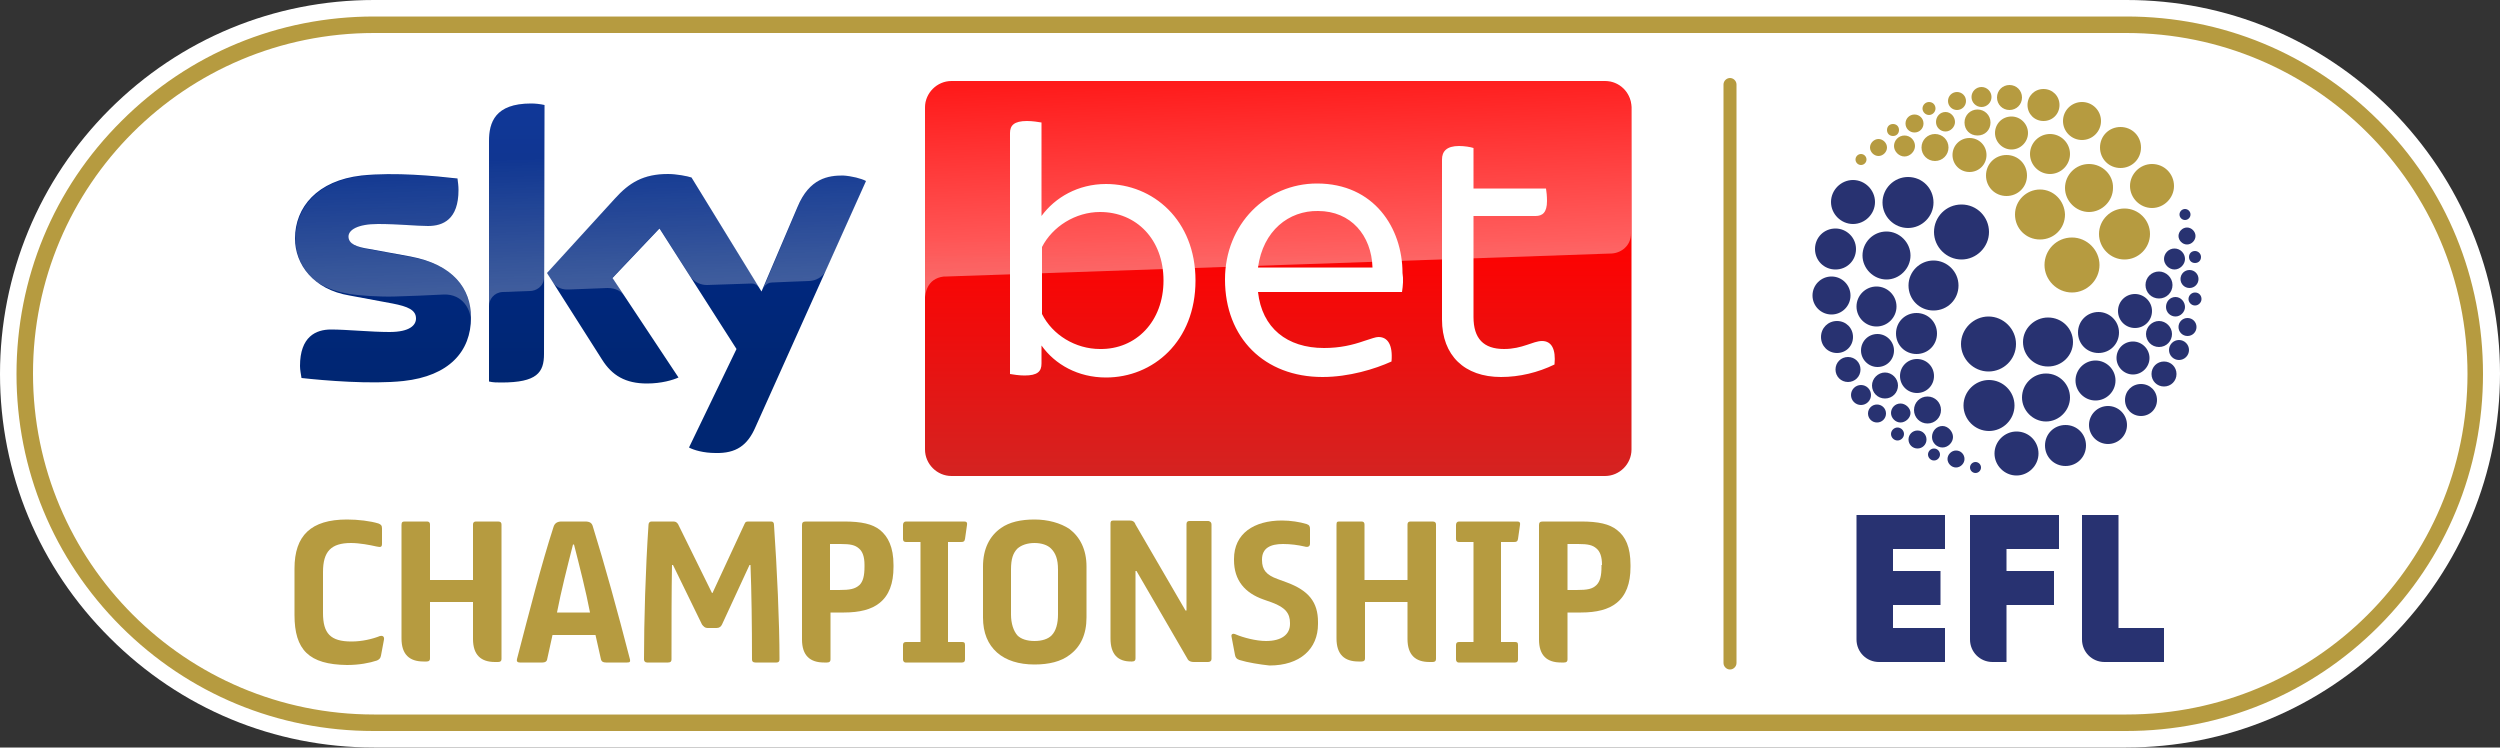 <?xml version="1.0" encoding="utf-8"?>
<!-- Generator: Adobe Illustrator 27.7.0, SVG Export Plug-In . SVG Version: 6.00 Build 0)  -->
<svg version="1.1" id="Layer_2_00000044875584267425460990000015866604477387741319_"
	 xmlns="http://www.w3.org/2000/svg" xmlns:xlink="http://www.w3.org/1999/xlink" x="0px" y="0px" viewBox="0 0 500 149.5"
	 style="enable-background:new 0 0 500 149.5;" xml:space="preserve">
<rect x="0" y="0" width="500" height="149.5" fill="#333333" stroke="none"/>
<style type="text/css">
	.st0{fill:#FFFFFF;}
	.st1{fill:#B69B40;}
	.st2{fill:#283271;}
	.st3{fill:url(#Plinth_00000116228776098823569400000005061114898105152943_);}
	.st4{opacity:0.4;fill:url(#p40_00000007424918119337763380000006022140622639788176_);enable-background:new    ;}
	.st5{fill:url(#Sky_x5F_Logo_00000121969221151122133570000017289690417088534934_);}
	.st6{opacity:0.25;fill:url(#s25_00000147221963935229003820000014167903262947752119_);enable-background:new    ;}
</style>
<g id="Layer_1-2">
	<path class="st0" d="M74.8,149.5c-20,0-38.7-7.8-52.8-21.9C7.8,113.5,0,94.7,0,74.8S7.8,36,21.9,21.9C36,7.8,54.8,0,74.8,0h350.5
		c20,0,38.7,7.8,52.9,21.9C492.2,36,500,54.8,500,74.7s-7.8,38.7-21.9,52.9c-14.1,14.1-32.9,21.9-52.9,21.9L74.8,149.5L74.8,149.5z"
		/>
	<path class="st1" d="M475.8,24.2c-13.5-13.5-31.4-20.9-50.5-20.9H74.8c-19.1,0-37,7.4-50.5,20.9C10.7,37.7,3.3,55.7,3.3,74.8
		s7.4,37,20.9,50.5s31.4,20.9,50.5,20.9h350.5c19.1,0,37-7.4,50.5-20.9s20.9-31.4,20.9-50.5S489.3,37.7,475.8,24.2 M425.3,142.9
		H74.8c-37.7,0-68.2-30.5-68.2-68.2S37.1,6.6,74.8,6.6h350.5c37.6,0,68.2,30.5,68.2,68.2S462.9,142.9,425.3,142.9"/>
	<path class="st1" d="M58.9,123v-9.3c0-6.6,3.3-9.8,10.5-9.8c2.2,0,4.7,0.3,6.3,0.8c0.5,0.2,0.7,0.4,0.7,1v3c0,0.7-0.2,0.8-1.1,0.6
		c-1.3-0.3-3.4-0.7-5.1-0.7c-4,0-5.6,1.7-5.6,5.8v8.2c0,4.1,1.5,5.7,5.7,5.7c2.1,0,4.2-0.5,5.7-1.1c0.4-0.1,0.9,0,0.8,0.7l-0.6,3.2
		c-0.1,0.6-0.4,0.8-0.8,1c-1.5,0.5-3.6,0.9-6,0.9C61.8,132.9,58.9,130,58.9,123"/>
	<path class="st1" d="M100.3,104.9v26.9c0,0.4-0.2,0.6-0.7,0.6H99c-2.8,0-4.4-1.4-4.4-4.6v-7.4h-8.6v11.3c0,0.4-0.2,0.6-0.7,0.6
		h-0.6c-2.8,0-4.4-1.4-4.4-4.6V105c0-0.6,0.2-0.7,0.7-0.7h4.4c0.4,0,0.6,0.2,0.6,0.6V116h8.6v-11.1c0-0.4,0.2-0.6,0.6-0.6h4.4
		C100.1,104.3,100.3,104.5,100.3,104.9"/>
	<path class="st1" d="M103.4,131.8c2.5-9.6,4.9-19,7.3-26.4c0.2-0.7,0.7-1.1,1.6-1.1h4.7c1,0,1.4,0.3,1.6,1.1
		c2.3,7.4,4.9,16.8,7.4,26.5c0.1,0.5-0.1,0.6-0.6,0.6h-4.2c-0.6,0-0.9-0.2-1-0.6l-1.1-4.9h-8.6c-0.4,1.7-0.7,3.3-1.1,5
		c-0.1,0.3-0.4,0.5-0.9,0.5H104C103.4,132.5,103.3,132.2,103.4,131.8 M118,122.5c-0.8-4.2-2.1-9.3-3.2-13.6h-0.2
		c-1.1,4.3-2.4,9.4-3.2,13.6H118z"/>
	<path class="st1" d="M128.8,131.9c0-7.6,0.3-18.1,0.9-26.9c0-0.4,0.2-0.7,0.6-0.7h4.3c0.5,0,0.7,0.1,1,0.5l6.8,13.8h0.1l6.4-13.8
		c0.2-0.5,0.4-0.5,1-0.5h4.3c0.4,0,0.6,0.2,0.6,0.7c0.6,8.8,1.1,19.3,1.1,26.9c0,0.4-0.2,0.6-0.6,0.6h-4.2c-0.5,0-0.7-0.2-0.7-0.6
		c0-6.7-0.1-13.8-0.3-18.9h-0.2l-5.5,11.9c-0.2,0.4-0.5,0.7-1.1,0.7h-1.8c-0.5,0-0.8-0.3-1.1-0.7l-5.8-11.9h-0.2
		c-0.1,5.1-0.1,11.9-0.1,18.9c0,0.4-0.2,0.6-0.7,0.6h-4.2C129,132.5,128.8,132.2,128.8,131.9"/>
	<path class="st1" d="M178.7,113v0.4c0,3.3-0.9,5.7-2.8,7.2c-1.6,1.3-4,1.9-7.1,1.9h-2.7v9.4c0,0.4-0.2,0.6-0.7,0.6h-0.6
		c-2.8,0-4.4-1.4-4.4-4.6V105c0-0.5,0.2-0.7,0.8-0.7h7.6c3.5,0,5.7,0.5,7.2,1.7C177.6,107.3,178.7,109.4,178.7,113 M172.9,113
		c0-1.7-0.4-2.7-1.1-3.3c-0.8-0.7-1.7-0.9-3.7-0.9h-2.1v9.2h1.8c2.2,0,3.2-0.2,4.1-1c0.7-0.7,1-1.8,1-3.7V113L172.9,113z"/>
	<path class="st1" d="M180.6,131.9V129c0-0.4,0.2-0.6,0.6-0.6h2.9v-20h-2.9c-0.4,0-0.6-0.2-0.6-0.6V105c0-0.4,0.2-0.7,0.6-0.7h11.6
		c0.4,0,0.7,0.1,0.6,0.7l-0.4,2.8c-0.1,0.5-0.3,0.6-0.8,0.6h-2.6v20h2.8c0.4,0,0.6,0.1,0.6,0.6v2.9c0,0.4-0.2,0.6-0.6,0.6h-11.3
		C180.8,132.5,180.6,132.2,180.6,131.9"/>
	<path class="st1" d="M199.4,130.5c-1.8-1.6-2.8-3.9-2.8-7v-10.2c0-3.5,1.3-6.1,3.6-7.7c1.7-1.2,4-1.7,6.7-1.7s5.2,0.7,7,1.9
		c2.1,1.6,3.4,4.1,3.4,7.5v10.2c0,3.4-1.2,5.9-3.4,7.5c-1.7,1.3-4.1,1.9-7,1.9C203.8,132.9,201.2,132.1,199.4,130.5 M210.3,127.1
		c0.9-0.9,1.3-2.4,1.3-4.2v-9c0-2.1-0.5-3.3-1.4-4.2c-0.7-0.7-1.9-1.1-3.3-1.1s-2.6,0.4-3.4,1.1c-0.9,0.9-1.3,2.1-1.3,4.2v9
		c0,1.8,0.5,3.3,1.3,4.2c0.7,0.7,1.9,1.1,3.4,1.1S209.6,127.8,210.3,127.1"/>
	<path class="st1" d="M242.3,104.9v26.9c0,0.4-0.3,0.6-0.7,0.6h-2.8c-0.8,0-1.2-0.3-1.4-0.8l-10.1-17.4h-0.2v17.5
		c0,0.4-0.2,0.6-0.7,0.6h-0.2c-2.6,0-4.1-1.4-4.1-4.6v-23c0-0.4,0.1-0.6,0.6-0.6h3.2c0.6,0,1,0.2,1.2,0.8l10,17.2h0.2v-17.3
		c0-0.4,0.2-0.6,0.6-0.6h3.8C242.1,104.3,242.3,104.5,242.3,104.9"/>
	<path class="st1" d="M247.9,132c-0.6-0.2-0.8-0.5-0.9-1l-0.7-3.7c-0.1-0.5,0.3-0.7,0.9-0.4c1.4,0.6,4,1.3,6,1.3
		c3.1,0,4.8-1.3,4.8-3.4v-0.2c0-1.9-0.9-3.1-3.6-4.1l-1.7-0.6c-3.7-1.3-5.9-3.8-5.9-7.9v-0.2c0-5.1,4-7.7,9.6-7.7
		c1.7,0,3.6,0.3,4.9,0.7c0.6,0.2,0.7,0.5,0.7,1v2.9c0,0.6-0.4,0.8-1.1,0.6c-1.3-0.3-2.8-0.5-4.3-0.5c-2.5,0-4.2,0.8-4.2,3.1v0.1
		c0,2,0.9,3,3.1,3.8l1.9,0.7c4.3,1.6,6.2,3.9,6.2,7.9v0.4c0,5-3.6,8.3-9.7,8.3C252,132.9,249.5,132.5,247.9,132"/>
	<path class="st1" d="M287.2,104.9v26.9c0,0.4-0.2,0.6-0.7,0.6h-0.6c-2.8,0-4.4-1.4-4.4-4.6v-7.4H273v11.3c0,0.4-0.2,0.6-0.7,0.6
		h-0.6c-2.8,0-4.4-1.4-4.4-4.6V105c0-0.6,0.1-0.7,0.6-0.7h4.4c0.4,0,0.6,0.2,0.6,0.6V116h8.6v-11.1c0-0.4,0.2-0.6,0.6-0.6h4.4
		C287,104.3,287.2,104.5,287.2,104.9"/>
	<path class="st1" d="M291.2,131.9V129c0-0.4,0.2-0.6,0.6-0.6h2.9v-20h-2.9c-0.4,0-0.6-0.2-0.6-0.6V105c0-0.4,0.2-0.7,0.6-0.7h11.6
		c0.4,0,0.7,0.1,0.6,0.7l-0.4,2.8c-0.1,0.5-0.3,0.6-0.8,0.6h-2.6v20h2.8c0.4,0,0.6,0.1,0.6,0.6v2.9c0,0.4-0.2,0.6-0.6,0.6h-11.3
		C291.4,132.5,291.2,132.2,291.2,131.9"/>
	<path class="st1" d="M326.1,113v0.4c0,3.3-0.9,5.7-2.8,7.2c-1.6,1.3-4,1.9-7.1,1.9h-2.7v9.4c0,0.4-0.2,0.6-0.7,0.6h-0.6
		c-2.8,0-4.4-1.4-4.4-4.6V105c0-0.5,0.2-0.7,0.8-0.7h7.6c3.5,0,5.7,0.5,7.2,1.7C325.1,107.3,326.1,109.4,326.1,113 M320.4,113
		c0-1.7-0.4-2.7-1.1-3.3c-0.8-0.7-1.7-0.9-3.7-0.9h-2.1v9.2h1.8c2.2,0,3.2-0.2,4-1c0.7-0.7,1-1.8,1-3.7V113L320.4,113z"/>
	<path class="st1" d="M346,15.6c-0.7,0-1.3,0.6-1.3,1.3v115.7c0,0.7,0.6,1.3,1.3,1.3s1.3-0.6,1.3-1.3V16.9
		C347.3,16.2,346.7,15.6,346,15.6"/>
	<path class="st2" d="M398.5,132.4c-2.5,0-4.5-2-4.5-4.5V103h17.8v6.8h-10.5v4.4h9.5v6.8h-9.5v11.4H398.5L398.5,132.4z M371.3,127.9
		c0,2.5,2,4.5,4.5,4.5H389v-6.8h-10.4v-4.6h9.5v-6.8h-9.5v-4.4H389V103h-17.7V127.9z M432.8,132.4v-6.8h-9.1V103h-7.3v24.9
		c0,2.5,2,4.5,4.5,4.5H432.8z"/>
	<path class="st2" d="M403.2,68.8c0,3.1-2.5,5.5-5.5,5.5s-5.5-2.5-5.5-5.5s2.5-5.5,5.5-5.5S403.2,65.8,403.2,68.8 M409.6,63.5
		c-2.7,0-5,2.2-5,4.9s2.2,4.9,5,4.9s5-2.2,5-4.9S412.4,63.5,409.6,63.5 M409.2,74.7c-2.7,0-4.8,2.2-4.8,4.8s2.2,4.8,4.8,4.8
		s4.8-2.2,4.8-4.8S411.9,74.7,409.2,74.7 M419.7,62.4c-2.3,0-4.1,1.8-4.1,4.1s1.8,4.1,4.1,4.1s4.1-1.8,4.1-4.1
		S421.9,62.4,419.7,62.4 M427,58.8c-1.9,0-3.4,1.5-3.4,3.4c0,1.9,1.5,3.4,3.4,3.4s3.4-1.5,3.4-3.4S428.8,58.8,427,58.8 M431.8,54.3
		c-1.5,0-2.7,1.2-2.7,2.7s1.2,2.7,2.7,2.7s2.7-1.2,2.7-2.7S433.2,54.3,431.8,54.3 M431.8,64.2c-1.4,0-2.6,1.2-2.6,2.6
		s1.1,2.6,2.6,2.6s2.6-1.2,2.6-2.6S433.2,64.2,431.8,64.2 M432.8,72.3c-1.4,0-2.5,1.1-2.5,2.5s1.1,2.5,2.5,2.5s2.5-1.1,2.5-2.5
		S434.2,72.3,432.8,72.3 M435.8,68c-1.1,0-2,0.9-2,2s0.9,2,2,2s2-0.9,2-2S436.9,68,435.8,68 M437.5,63.6c-1,0-1.8,0.8-1.8,1.8
		s0.8,1.8,1.8,1.8s1.8-0.8,1.8-1.8S438.5,63.6,437.5,63.6 M435.1,59.4c-1.1,0-1.9,0.9-1.9,2s0.9,1.9,1.9,1.9s1.9-0.9,1.9-1.9
		S436.2,59.4,435.1,59.4 M437.9,54c-1,0-1.8,0.8-1.8,1.8s0.8,1.8,1.8,1.8s1.8-0.8,1.8-1.8S438.9,54,437.9,54 M439,58.5
		c-0.7,0-1.3,0.6-1.3,1.3s0.6,1.3,1.3,1.3s1.3-0.6,1.3-1.3S439.8,58.5,439,58.5 M439,50.2c-0.7,0-1.2,0.5-1.2,1.2s0.5,1.2,1.2,1.2
		s1.2-0.5,1.2-1.2S439.6,50.2,439,50.2 M434.9,49.7c-1.2,0-2.1,1-2.1,2.1s1,2.1,2.1,2.1s2.1-1,2.1-2.1S436.1,49.7,434.9,49.7
		 M437.4,45.5c-0.9,0-1.7,0.8-1.7,1.7s0.8,1.7,1.7,1.7s1.7-0.8,1.7-1.7S438.3,45.5,437.4,45.5 M437,41.8c-0.6,0-1.1,0.5-1.1,1.1
		s0.5,1.1,1.1,1.1s1.1-0.5,1.1-1.1S437.6,41.8,437,41.8 M419.1,72.1c-2.2,0-4,1.8-4,4s1.8,4,4,4s4-1.8,4-4S421.3,72.1,419.1,72.1
		 M397.8,76c-2.8,0-5.1,2.3-5.1,5.1s2.3,5.1,5.1,5.1s5.1-2.3,5.1-5.1S400.6,76,397.8,76 M403.3,86.3c-2.4,0-4.4,2-4.4,4.4
		s2,4.4,4.4,4.4s4.4-2,4.4-4.4S405.8,86.3,403.3,86.3 M413.1,85c-2.3,0-4.1,1.8-4.1,4.1s1.8,4.1,4.1,4.1s4.1-1.8,4.1-4.1
		S415.4,85,413.1,85 M421.6,81.2c-2.1,0-3.8,1.7-3.8,3.8s1.7,3.8,3.8,3.8s3.8-1.7,3.8-3.8S423.7,81.2,421.6,81.2 M428.2,76.8
		c-1.8,0-3.2,1.4-3.2,3.2s1.4,3.2,3.2,3.2s3.2-1.4,3.2-3.2S430,76.8,428.2,76.8 M426.6,68.3c-1.9,0-3.3,1.5-3.3,3.3s1.5,3.3,3.3,3.3
		s3.3-1.5,3.3-3.3S428.4,68.3,426.6,68.3"/>
	<path class="st1" d="M414.4,47.5c-3.1,0-5.5,2.5-5.5,5.5s2.5,5.5,5.5,5.5s5.5-2.5,5.5-5.5S417.4,47.5,414.4,47.5 M408,37.9
		c-2.7,0-5,2.2-5,5s2.2,5,5,5s5-2.2,5-5C412.9,40.1,410.7,37.9,408,37.9 M417.8,32.8c-2.7,0-4.8,2.2-4.8,4.8s2.2,4.8,4.8,4.8
		s4.8-2.2,4.8-4.8C422.7,35,420.5,32.8,417.8,32.8 M401.3,31c-2.3,0-4.1,1.8-4.1,4.1s1.8,4.1,4.1,4.1s4.1-1.8,4.1-4.1
		S403.6,31,401.3,31 M393.9,27.6c-1.9,0-3.4,1.5-3.4,3.4c0,1.9,1.5,3.4,3.4,3.4s3.4-1.5,3.4-3.4S395.8,27.6,393.9,27.6 M387,26.8
		c-1.5,0-2.7,1.2-2.7,2.7s1.2,2.7,2.7,2.7s2.7-1.2,2.7-2.7S388.5,26.8,387,26.8 M395.5,21.9c-1.4,0-2.6,1.1-2.6,2.6s1.1,2.6,2.6,2.6
		s2.6-1.1,2.6-2.6S396.9,21.9,395.5,21.9 M401.9,17c-1.4,0-2.5,1.1-2.5,2.5s1.1,2.5,2.5,2.5s2.5-1.1,2.5-2.5S403.3,17,401.9,17
		 M396.3,17.4c-1.1,0-2,0.9-2,2s0.9,2,2,2s2-0.9,2-2S397.4,17.4,396.3,17.4 M391.4,18.4c-1,0-1.8,0.8-1.8,1.8s0.8,1.8,1.8,1.8
		s1.8-0.8,1.8-1.8S392.4,18.4,391.4,18.4 M389.1,22.4c-1.1,0-1.9,0.9-1.9,2s0.9,1.9,1.9,1.9s1.9-0.9,1.9-1.9S390.2,22.4,389.1,22.4
		 M382.9,22.9c-1,0-1.8,0.8-1.8,1.8s0.8,1.8,1.8,1.8s1.8-0.8,1.8-1.8S383.9,22.9,382.9,22.9 M385.8,20.4c-0.7,0-1.3,0.6-1.3,1.3
		s0.6,1.3,1.3,1.3s1.3-0.6,1.3-1.3S386.6,20.4,385.8,20.4 M378.6,24.8c-0.7,0-1.2,0.5-1.2,1.2s0.5,1.2,1.2,1.2s1.2-0.5,1.2-1.2
		S379.3,24.8,378.6,24.8 M380.9,27.1c-1.2,0-2.1,1-2.1,2.1s1,2.1,2.1,2.1s2.1-1,2.1-2.1S382.1,27.1,380.9,27.1 M375.7,27.8
		c-0.9,0-1.7,0.8-1.7,1.7s0.8,1.7,1.7,1.7s1.7-0.8,1.7-1.7S376.6,27.8,375.7,27.8 M372.2,30.8c-0.6,0-1.1,0.5-1.1,1.1
		s0.5,1.1,1.1,1.1s1.1-0.5,1.1-1.1S372.8,30.8,372.2,30.8 M410,26.8c-2.2,0-4,1.8-4,4s1.8,4,4,4s4-1.8,4-4S412.2,26.8,410,26.8
		 M424.9,41.7c-2.8,0-5.1,2.3-5.1,5.1s2.3,5.1,5.1,5.1s5.1-2.3,5.1-5.1S427.7,41.7,424.9,41.7 M430.4,32.8c-2.4,0-4.4,2-4.4,4.4
		s2,4.4,4.4,4.4s4.4-2,4.4-4.4S432.9,32.8,430.4,32.8 M424.1,25.4c-2.3,0-4.1,1.8-4.1,4.1s1.8,4.1,4.1,4.1s4.1-1.8,4.1-4.1
		S426.4,25.4,424.1,25.4 M416.4,20.4c-2.1,0-3.8,1.7-3.8,3.8s1.7,3.8,3.8,3.8s3.8-1.7,3.8-3.8S418.5,20.4,416.4,20.4 M408.7,17.8
		c-1.8,0-3.2,1.4-3.2,3.2s1.4,3.2,3.2,3.2s3.2-1.4,3.2-3.2S410.5,17.8,408.7,17.8 M402.3,23.3c-1.9,0-3.3,1.5-3.3,3.3
		s1.5,3.3,3.3,3.3s3.3-1.5,3.3-3.3S404.1,23.3,402.3,23.3"/>
	<path class="st2" d="M392.3,40.9c-3.1,0-5.5,2.5-5.5,5.5s2.5,5.5,5.5,5.5s5.5-2.5,5.5-5.5S395.4,40.9,392.3,40.9 M386.7,52.1
		c-2.7,0-5,2.2-5,5s2.2,5,5,5s5-2.2,5-5S389.4,52.1,386.7,52.1 M377.3,46.3c-2.7,0-4.8,2.2-4.8,4.8s2.2,4.8,4.8,4.8s4.8-2.2,4.8-4.8
		S379.9,46.3,377.3,46.3 M383.3,62.6c-2.3,0-4.1,1.8-4.1,4.1s1.8,4.1,4.1,4.1s4.1-1.8,4.1-4.1S385.6,62.6,383.3,62.6 M383.4,71.8
		c-1.9,0-3.4,1.5-3.4,3.4s1.5,3.4,3.4,3.4s3.4-1.5,3.4-3.4S385.3,71.8,383.4,71.8 M385.5,79.3c-1.5,0-2.7,1.2-2.7,2.7
		s1.2,2.7,2.7,2.7s2.7-1.2,2.7-2.7S387,79.3,385.5,79.3 M377,74.5c-1.4,0-2.6,1.2-2.6,2.6s1.1,2.6,2.6,2.6s2.6-1.2,2.6-2.6
		S378.4,74.5,377,74.5 M369.6,71.4c-1.4,0-2.5,1.1-2.5,2.5s1.1,2.5,2.5,2.5s2.5-1.1,2.5-2.5S371,71.4,369.6,71.4 M372.2,77
		c-1.1,0-2,0.9-2,2s0.9,2,2,2s2-0.9,2-2S373.3,77,372.2,77 M375.4,80.9c-1,0-1.8,0.8-1.8,1.8s0.8,1.8,1.8,1.8s1.8-0.8,1.8-1.8
		S376.4,80.9,375.4,80.9 M380.1,80.7c-1.1,0-1.9,0.9-1.9,1.9s0.9,1.9,1.9,1.9s2-0.9,2-1.9S381.1,80.7,380.1,80.7 M383.5,86.1
		c-1,0-1.8,0.8-1.8,1.8s0.8,1.8,1.8,1.8s1.8-0.8,1.8-1.8S384.5,86.1,383.5,86.1 M379.5,85.5c-0.7,0-1.3,0.6-1.3,1.3
		c0,0.7,0.6,1.3,1.3,1.3s1.3-0.6,1.3-1.3S380.2,85.5,379.5,85.5 M386.8,89.7c-0.7,0-1.2,0.6-1.2,1.2s0.5,1.2,1.2,1.2
		s1.2-0.6,1.2-1.2S387.5,89.7,386.8,89.7 M388.5,85.2c-1.2,0-2.1,1-2.1,2.2s1,2.1,2.1,2.1s2.1-1,2.1-2.1S389.6,85.2,388.5,85.2
		 M391.2,90.1c-0.9,0-1.7,0.8-1.7,1.7s0.8,1.7,1.7,1.7s1.7-0.8,1.7-1.7S392.2,90.1,391.2,90.1 M395.1,92.4c-0.6,0-1.1,0.5-1.1,1.1
		s0.5,1.1,1.1,1.1s1.1-0.5,1.1-1.1S395.7,92.4,395.1,92.4 M375.3,57.3c-2.2,0-4,1.8-4,4s1.8,4,4,4s4-1.8,4-4S377.5,57.3,375.3,57.3
		 M381.6,35.4c-2.8,0-5.1,2.3-5.1,5.1s2.3,5.1,5.1,5.1s5.1-2.3,5.1-5.1S384.5,35.4,381.6,35.4 M370.6,36c-2.4,0-4.4,2-4.4,4.4
		s2,4.4,4.4,4.4s4.4-2,4.4-4.4S373,36,370.6,36 M367.1,45.7c-2.3,0-4.1,1.8-4.1,4.1s1.8,4.1,4.1,4.1s4.1-1.8,4.1-4.1
		S369.3,45.7,367.1,45.7 M366.3,55.3c-2.1,0-3.8,1.7-3.8,3.8s1.7,3.8,3.8,3.8s3.8-1.7,3.8-3.8S368.4,55.3,366.3,55.3 M367.4,64.2
		c-1.8,0-3.2,1.4-3.2,3.2s1.4,3.2,3.2,3.2s3.2-1.4,3.2-3.2S369.2,64.2,367.4,64.2 M375.5,66.8c-1.9,0-3.3,1.5-3.3,3.3
		s1.5,3.3,3.3,3.3c1.9,0,3.3-1.5,3.3-3.3S377.3,66.8,375.5,66.8"/>
</g>
<g>
	
		<linearGradient id="Plinth_00000139270511643522059310000004338733359899467139_" gradientUnits="userSpaceOnUse" x1="255.638" y1="206.066" x2="255.638" y2="284.999" gradientTransform="matrix(1 0 0 1 0 -189.89)">
		<stop  offset="0.4" style="stop-color:#FF0000"/>
		<stop  offset="1" style="stop-color:#D42321"/>
	</linearGradient>
	<path id="Plinth" style="fill:url(#Plinth_00000139270511643522059310000004338733359899467139_);" d="M321,16.2H190.3
		c-2.9,0-5.3,2.4-5.3,5.3v68.4c0,2.9,2.4,5.3,5.3,5.3H321c2.9,0,5.3-2.4,5.3-5.3V21.4C326.2,18.5,323.9,16.2,321,16.2z"/>
	
		<linearGradient id="p40_00000087379438570064631020000003124731729263795611_" gradientUnits="userSpaceOnUse" x1="256.124" y1="244.132" x2="254.751" y2="204.817" gradientTransform="matrix(1 0 0 1 0 -189.89)">
		<stop  offset="0" style="stop-color:#FFFFFF"/>
		<stop  offset="1" style="stop-color:#FFFFFF;stop-opacity:0.25"/>
	</linearGradient>
	
		<path id="p40" style="opacity:0.4;fill:url(#p40_00000087379438570064631020000003124731729263795611_);enable-background:new    ;" d="
		M188.8,55.3c0,0,0.2,0,0.5,0c15.5-0.5,133-4.6,133-4.6c2-0.1,3.9-1.6,3.9-4V21.4c0-2.9-2.4-5.3-5.3-5.3H190.3
		c-2.9,0-5.3,2.4-5.3,5.3v38C185.1,59,185.2,55.7,188.8,55.3z"/>
	
		<linearGradient id="Sky_x5F_Logo_00000042732426037263034050000010659818404108292282_" gradientUnits="userSpaceOnUse" x1="116.079" y1="210.609" x2="116.079" y2="280.459" gradientTransform="matrix(1 0 0 1 0 -189.89)">
		<stop  offset="0" style="stop-color:#002A91"/>
		<stop  offset="0.8" style="stop-color:#002672"/>
	</linearGradient>
	<path id="Sky_x5F_Logo" style="fill:url(#Sky_x5F_Logo_00000042732426037263034050000010659818404108292282_);" d="M137.8,89.5
		c0.9,0.5,2.9,1.1,5.3,1.1c4.1,0.1,6.4-1.5,8-5.2l22.1-49.2c-0.9-0.5-2.9-1-4.6-1.1c-2.9,0-6.7,0.5-9.1,6.3l-7.2,16.9l-14-22.8
		c-0.9-0.3-3.1-0.7-4.7-0.7c-5,0-7.8,1.8-10.6,4.9l-13.6,14.9l11,17.3c2,3.2,4.7,4.8,9,4.8c2.9,0,5.2-0.7,6.3-1.2l-13.2-19.9
		l9.4-9.9l15.4,24.1L137.8,89.5z M108.8,70.8c0,3.7-1.4,5.7-8.5,5.7c-0.9,0-1.7,0-2.5-0.2V28.2c0-3.7,1.2-7.5,8.4-7.5
		c0.9,0,1.8,0.1,2.7,0.3L108.8,70.8L108.8,70.8z M94.2,63.5c0,6.8-4.4,11.7-13.5,12.7c-6.5,0.7-15.9-0.1-20.4-0.6
		C60.2,74.9,60,74,60,73.2c0-5.9,3.2-7.3,6.2-7.3c3.1,0,8,0.5,11.7,0.5c4.1,0,5.3-1.4,5.3-2.7c0-1.7-1.6-2.4-4.7-3l-8.6-1.6
		C62.7,57.9,59,52.9,59,47.7c0-6.3,4.5-11.6,13.3-12.6c6.7-0.7,14.8,0.1,19.2,0.6c0.1,0.8,0.2,1.5,0.2,2.3c0,5.9-3.1,7.2-6.1,7.2
		c-2.3,0-5.9-0.4-10-0.4c-4.1,0-5.9,1.2-5.9,2.5c0,1.5,1.6,2.1,4.2,2.5l8.2,1.5C90.6,52.9,94.2,57.7,94.2,63.5z"/>
	
		<linearGradient id="s25_00000075879547910079945410000013471234460424515506_" gradientUnits="userSpaceOnUse" x1="116.671" y1="247.615" x2="115.748" y2="221.174" gradientTransform="matrix(1 0 0 1 0 -189.89)">
		<stop  offset="0" style="stop-color:#FFFFFF"/>
		<stop  offset="1" style="stop-color:#FFFFFF;stop-opacity:0.25"/>
	</linearGradient>
	
		<path id="s25_11_" style="opacity:0.25;fill:url(#s25_00000075879547910079945410000013471234460424515506_);enable-background:new    ;" d="
		M173.3,36.1l-8.1,18c-0.2,0.5-1.2,2-3.4,2.1c-0.5,0-7.4,0.3-7.4,0.3c-1.3,0-1.8,1.3-1.8,1.3l0,0l7-16.5c2.4-5.8,6.2-6.4,9.1-6.3
		C170.3,35.1,172.3,35.6,173.3,36.1z M152,57.7l-13.7-22.2c-0.9-0.3-3.1-0.7-4.7-0.7c-5,0-7.8,1.8-10.6,4.9l-13.7,14.9l1.1,1.7
		c0.4,0.6,1.4,1.7,3.3,1.6c0.7,0,7.3-0.3,7.8-0.3c1.7,0,2.8,0.7,3.4,1.6l0,0l-2.4-3.7l9.4-9.9l6.3,9.9l0,0c1.2,1.5,2.9,1.5,3.2,1.5
		c0.3,0,8.6-0.3,9-0.3C150.9,56.7,151.5,57,152,57.7z M106.2,20.7c-7.2,0-8.4,3.8-8.4,7.5v33c0-1.3,1-2.7,2.7-2.8
		c1.2,0,4.5-0.2,5.5-0.2c1.1,0,2.8-0.8,2.8-2.8V21C108,20.8,107.1,20.7,106.2,20.7z M82.2,51.4l-8.2-1.5c-2.6-0.4-4.2-1.1-4.2-2.5
		c0-1.4,1.7-2.5,5.9-2.5c4.1,0,7.7,0.4,10,0.4c3,0,6.1-1.3,6.1-7.2c0-0.8-0.1-1.5-0.2-2.3c-4.5-0.5-12.6-1.4-19.2-0.6
		c-8.8,1-13.3,6.3-13.3,12.6c0,3.3,1.5,6.4,4.3,8.6c2.1,1.4,4.3,2,6.5,2.4c1.8,0.3,6,0.6,9.1,0.5c1,0,8.2-0.3,9.8-0.4
		c3.7-0.1,5.6,3,5.4,6.1c0,0,0-0.1,0-0.1v0c0-0.4,0-0.8,0-1.2C94.2,57.7,90.6,52.9,82.2,51.4z"/>
	<path class="st0" d="M239.1,56.1c0,12.2-8.5,19.4-17.9,19.4c-5.6,0-10.2-2.6-12.9-6.4v3.6c0,1.6-0.8,2.4-3.4,2.4
		c-1.1,0-2.3-0.2-2.9-0.3V26.6c0-1.5,0.8-2.4,3.4-2.4c1.1,0,2.3,0.2,2.9,0.3v18.7c2.7-3.7,7.3-6.4,12.9-6.4
		C230.6,36.8,239.1,44,239.1,56.1z M232.7,56.1c0-8.2-5.4-13.7-12.7-13.7c-4.9,0-9.5,2.9-11.6,7v13.4c2.1,4.2,6.7,7,11.6,7
		C227.2,69.9,232.7,64.3,232.7,56.1z M280.4,58.4h-28.8c0.8,7.2,5.8,11.2,13.2,11.2c3.2,0,5.7-0.6,8-1.4c1.6-0.5,2.3-0.8,2.9-0.8
		c1.8,0,2.9,1.5,2.6,4.9c-3.3,1.5-8.5,3.1-13.8,3.1c-11.6,0-19.5-7.8-19.5-19.5c0-11.1,8.3-19.2,18.4-19.2
		c11.4,0,17.1,8.9,17.1,17.9C280.7,55.8,280.6,57.1,280.4,58.4z M251.6,53.5h22.9c-0.2-6.4-4.3-11.3-10.9-11.3
		C257.8,42.1,252.6,46.1,251.6,53.5z M310.9,72.9c-3.3,1.6-7,2.5-10.7,2.5c-7.3,0-11.8-4.3-11.8-11.5v-32c0-1.6,0.9-2.7,3.4-2.7
		c1.1,0,2.3,0.2,2.9,0.4v8.1h14.5c0.1,0.5,0.2,1.6,0.2,2.5c0,2.3-0.9,3-2.3,3h-12.4v20.2c0,4.3,2,6.4,6.1,6.4c3.7,0,5.8-1.6,7.6-1.6
		C310.3,68.2,311.2,69.8,310.9,72.9z"/>
</g>
</svg>